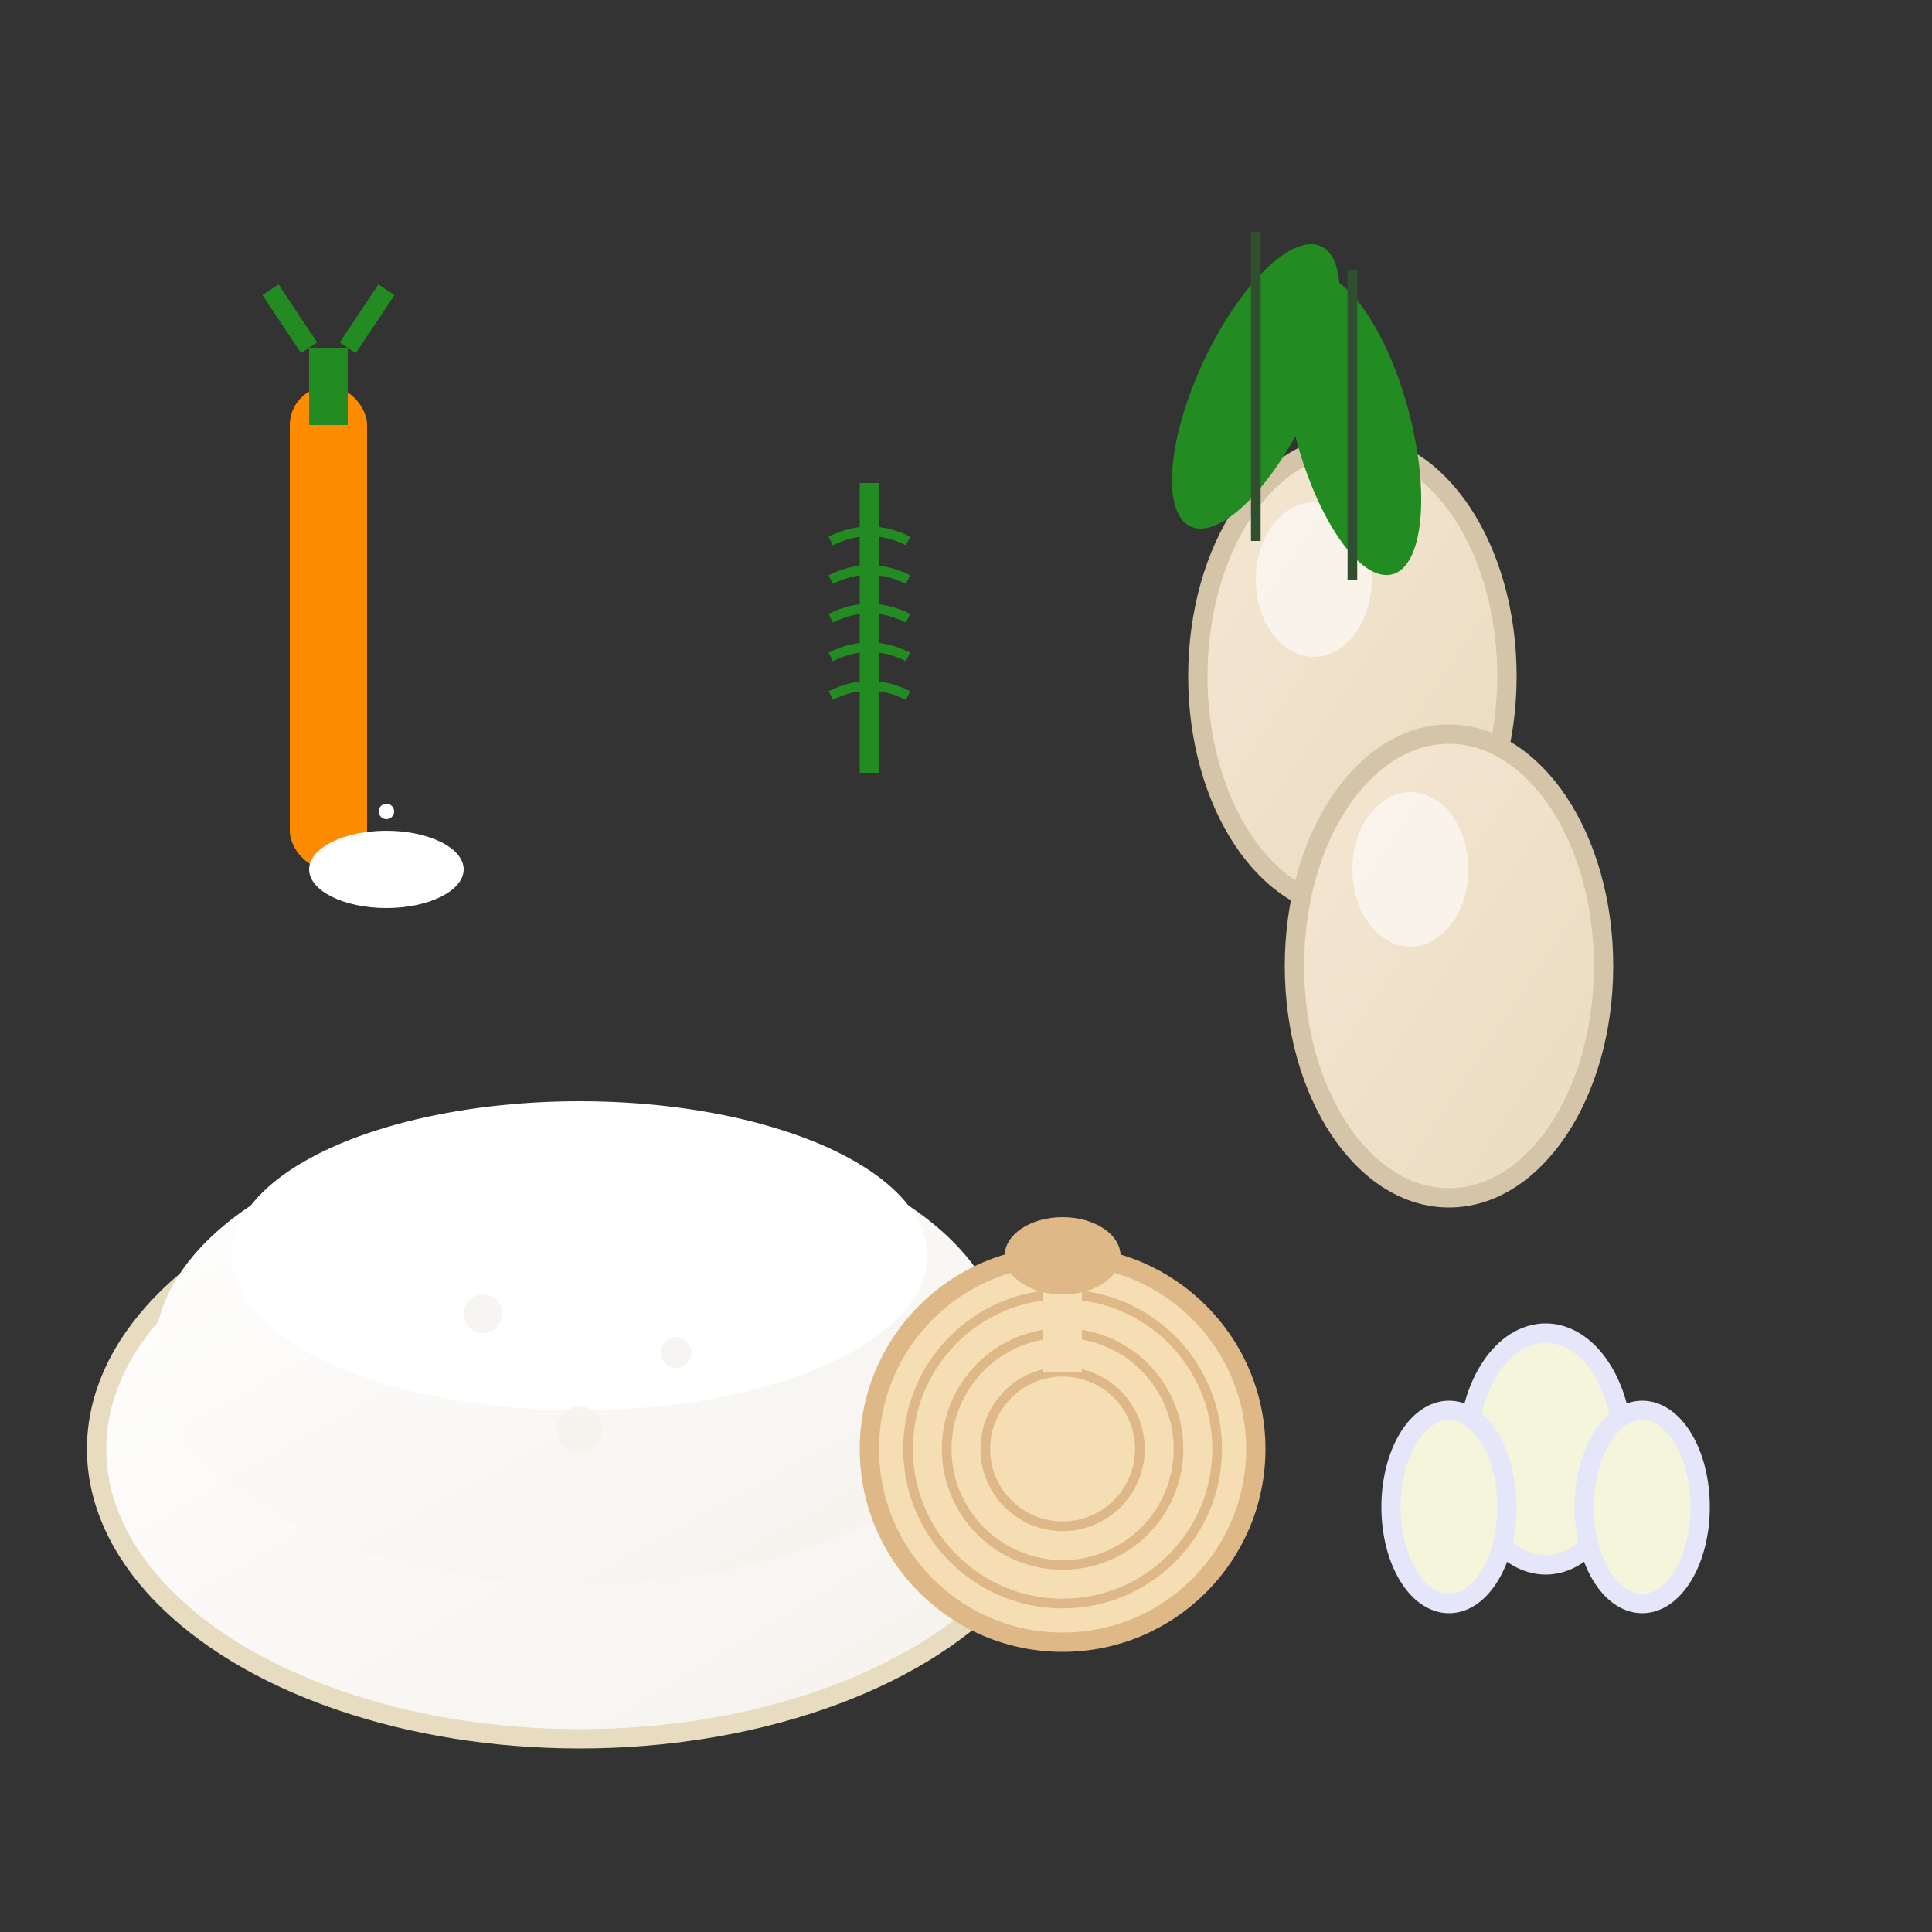 <svg width="100" height="100" viewBox="0 0 100 100" xmlns="http://www.w3.org/2000/svg">
  <rect x="0" y="0" width="100" height="100" fill="#333333" stroke="none"/>
  <defs>
    <linearGradient id="flourGradient" x1="0%" y1="0%" x2="100%" y2="100%">
      <stop offset="0%" style="stop-color:#ffffff;stop-opacity:1" />
      <stop offset="100%" style="stop-color:#f5f2ed;stop-opacity:1" />
    </linearGradient>
    <linearGradient id="eggGradient" x1="0%" y1="0%" x2="100%" y2="100%">
      <stop offset="0%" style="stop-color:#f5e6d3;stop-opacity:1" />
      <stop offset="100%" style="stop-color:#e8dcc0;stop-opacity:1" />
    </linearGradient>
  </defs>
  
  <!-- Flour pile -->
  <ellipse cx="30" cy="75" rx="25" ry="15" fill="url(#flourGradient)" stroke="#e8dcc0" stroke-width="1"/>
  <ellipse cx="30" cy="70" rx="22" ry="12" fill="url(#flourGradient)"/>
  <ellipse cx="30" cy="65" rx="18" ry="8" fill="#ffffff"/>
  
  <!-- Flour texture -->
  <circle cx="25" cy="68" r="1" fill="#f5f2ed" opacity="0.8"/>
  <circle cx="35" cy="70" r="0.8" fill="#f5f2ed" opacity="0.8"/>
  <circle cx="30" cy="74" r="1.2" fill="#f5f2ed" opacity="0.8"/>
  
  <!-- Eggs -->
  <ellipse cx="70" cy="35" rx="8" ry="12" fill="url(#eggGradient)" stroke="#d4c4a8" stroke-width="1"/>
  <ellipse cx="75" cy="50" rx="8" ry="12" fill="url(#eggGradient)" stroke="#d4c4a8" stroke-width="1"/>
  
  <!-- Egg highlights -->
  <ellipse cx="68" cy="30" rx="3" ry="4" fill="#ffffff" opacity="0.6"/>
  <ellipse cx="73" cy="45" rx="3" ry="4" fill="#ffffff" opacity="0.6"/>
  
  <!-- Carrot -->
  <rect x="15" y="20" width="4" height="25" fill="#FF8C00" rx="2"/>
  <rect x="16" y="18" width="2" height="4" fill="#228B22"/>
  <path d="M16,18 L14,15 M18,18 L20,15" stroke="#228B22" stroke-width="1"/>
  
  <!-- Onion -->
  <circle cx="55" cy="75" r="10" fill="#F5DEB3" stroke="#DEB887" stroke-width="1"/>
  <circle cx="55" cy="75" r="8" fill="none" stroke="#DEB887" stroke-width="0.5"/>
  <circle cx="55" cy="75" r="6" fill="none" stroke="#DEB887" stroke-width="0.5"/>
  <circle cx="55" cy="75" r="4" fill="none" stroke="#DEB887" stroke-width="0.5"/>
  
  <!-- Onion top -->
  <rect x="54" y="65" width="2" height="6" fill="#F5DEB3"/>
  <ellipse cx="55" cy="65" rx="3" ry="2" fill="#DEB887"/>
  
  <!-- Garlic -->
  <ellipse cx="80" cy="75" rx="4" ry="6" fill="#F5F5DC" stroke="#E6E6FA" stroke-width="1"/>
  <ellipse cx="85" cy="78" rx="3" ry="5" fill="#F5F5DC" stroke="#E6E6FA" stroke-width="1"/>
  <ellipse cx="75" cy="78" rx="3" ry="5" fill="#F5F5DC" stroke="#E6E6FA" stroke-width="1"/>
  
  <!-- Herbs (dill) -->
  <g transform="translate(45,25)">
    <line x1="0" y1="0" x2="0" y2="15" stroke="#228B22" stroke-width="1"/>
    <path d="M-2,3 Q0,2 2,3 M-2,5 Q0,4 2,5 M-2,7 Q0,6 2,7 M-2,9 Q0,8 2,9 M-2,11 Q0,10 2,11" 
          stroke="#228B22" stroke-width="0.5" fill="none"/>
  </g>
  
  <!-- Salt (small pile) -->
  <ellipse cx="20" cy="45" rx="4" ry="2" fill="#ffffff"/>
  <circle cx="18" cy="44" r="0.5" fill="#ffffff"/>
  <circle cx="22" cy="44" r="0.3" fill="#ffffff"/>
  <circle cx="20" cy="42" r="0.4" fill="#ffffff"/>
  
  <!-- Bay leaves -->
  <ellipse cx="65" cy="20" rx="3" ry="8" fill="#228B22" transform="rotate(25 65 20)"/>
  <ellipse cx="70" cy="22" rx="3" ry="8" fill="#228B22" transform="rotate(-15 70 22)"/>
  <path d="M65,12 Q65,20 65,28" stroke="#2F4F2F" stroke-width="0.5"/>
  <path d="M70,14 Q70,22 70,30" stroke="#2F4F2F" stroke-width="0.5"/>
</svg>
